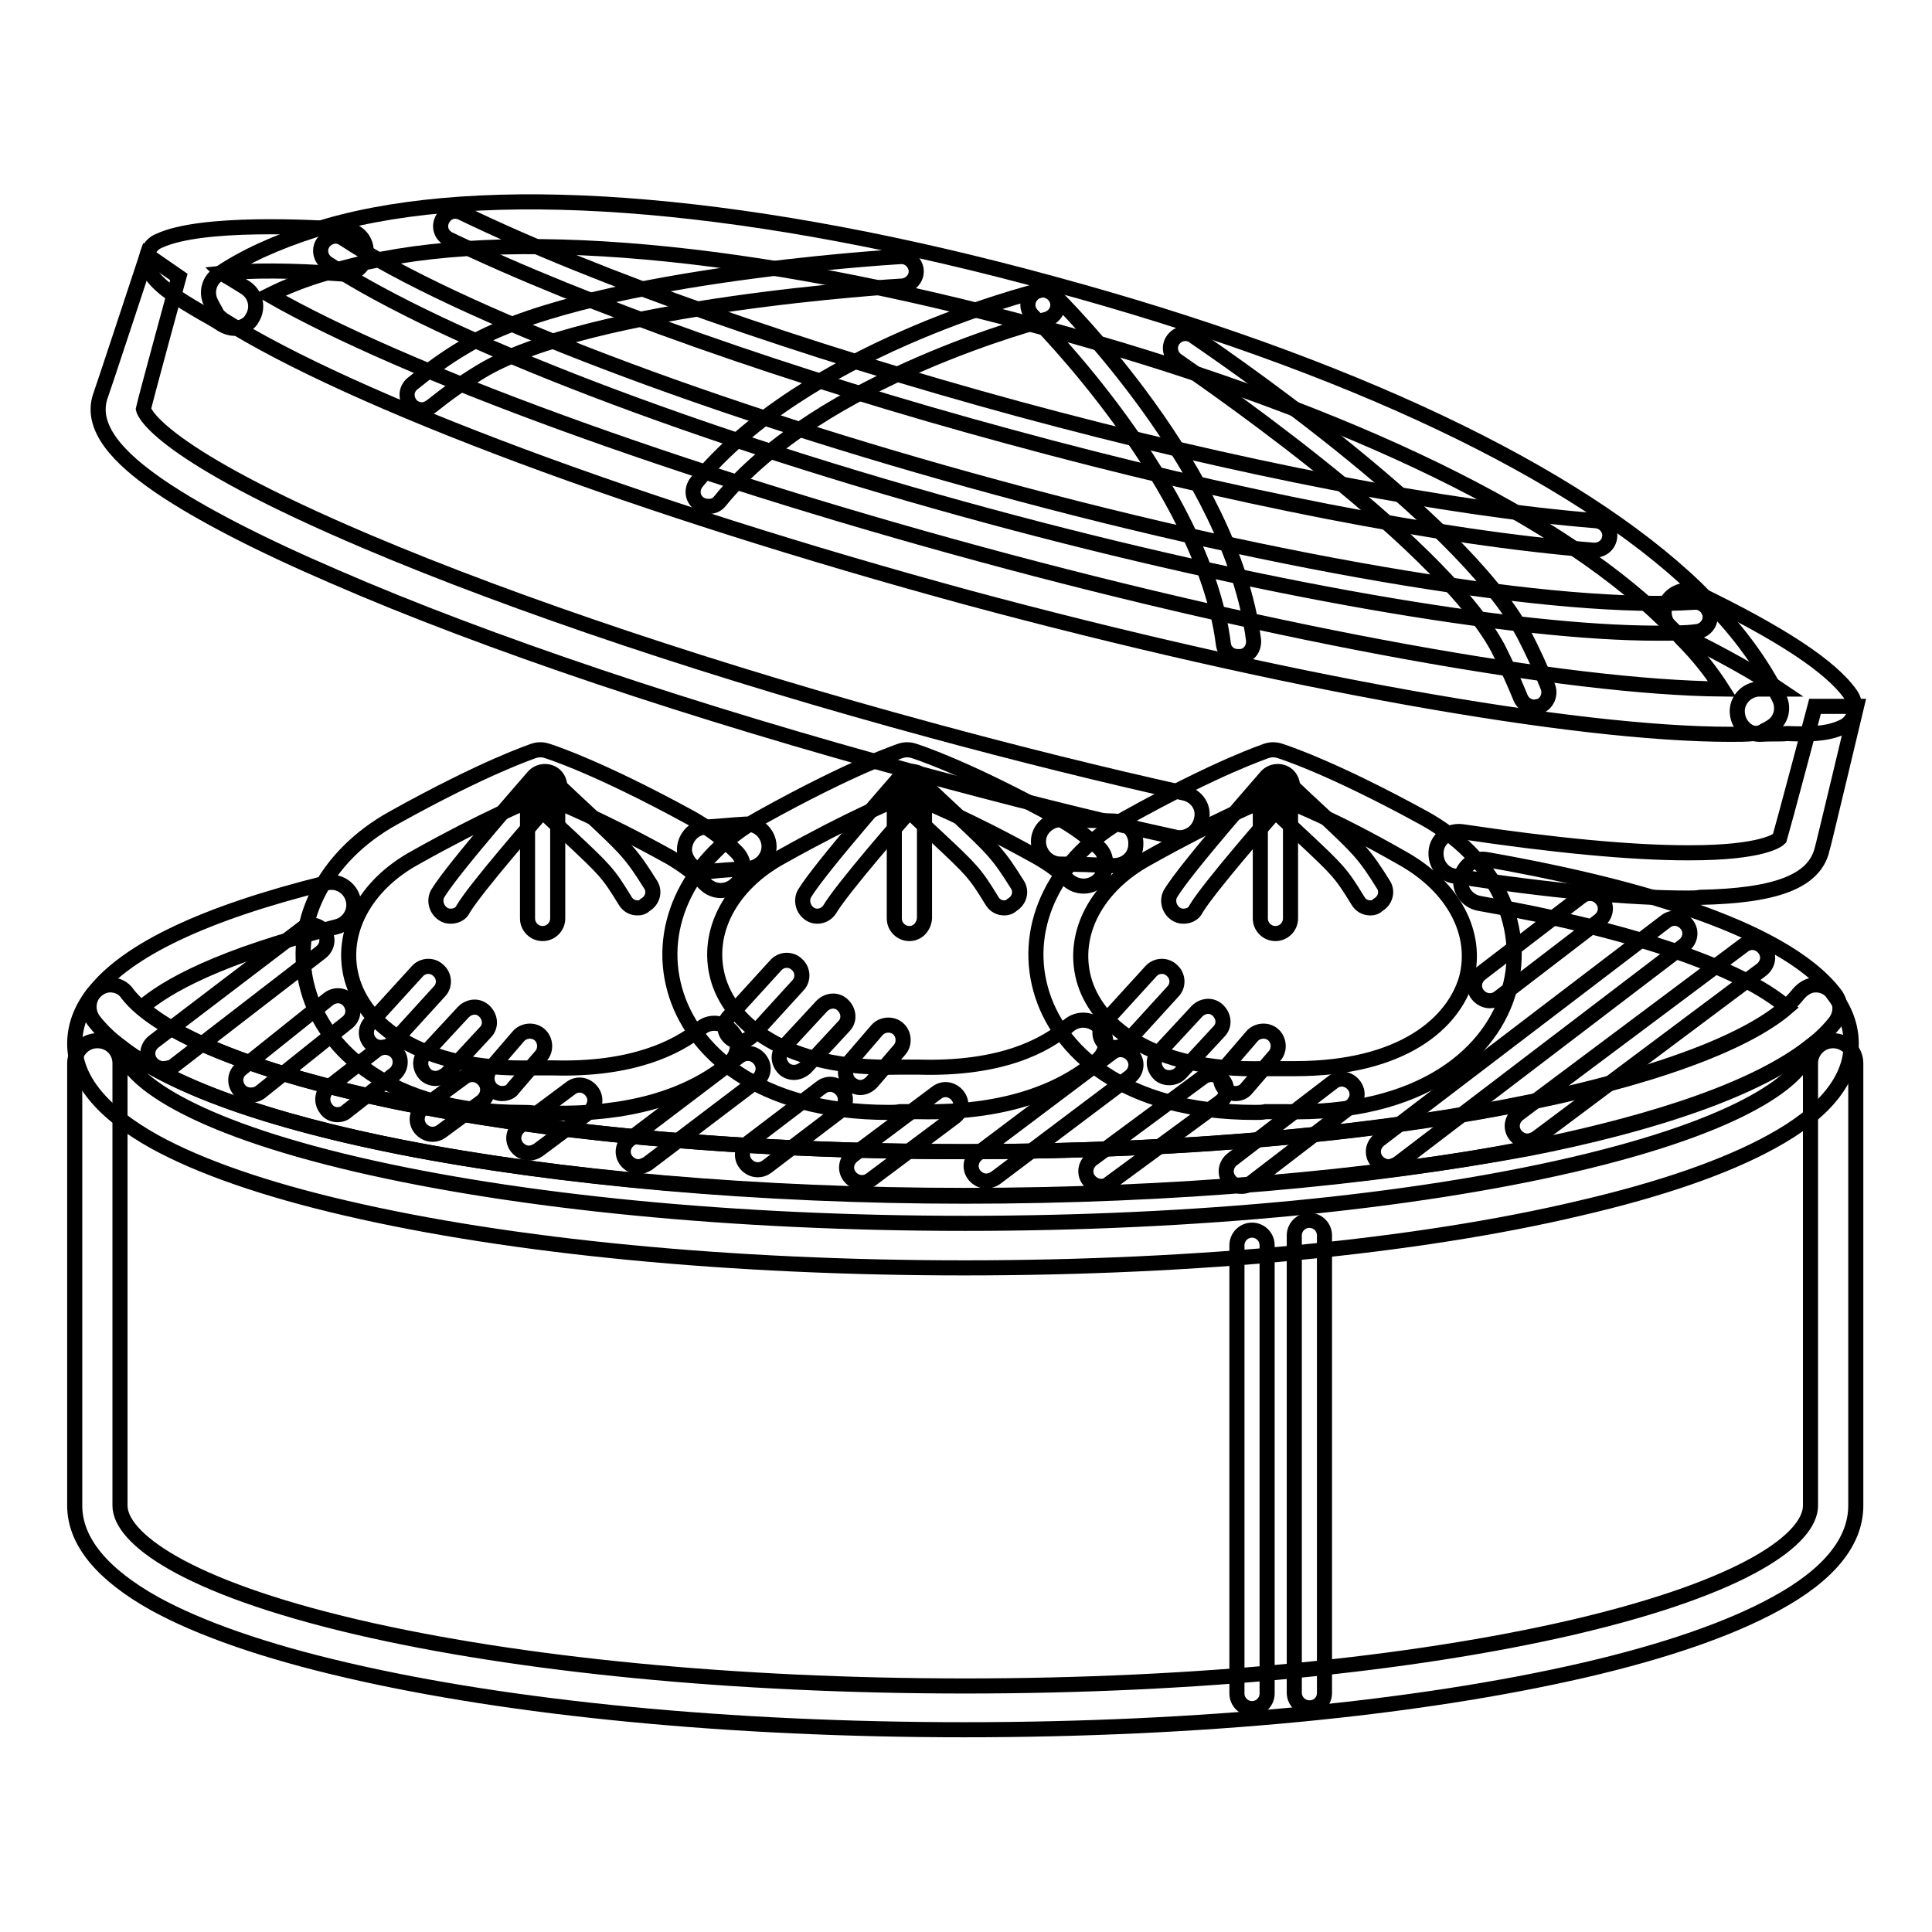 <?xml version="1.0" encoding="utf-8"?>
<!-- Svg Vector Icons : http://www.onlinewebfonts.com/icon -->
<!DOCTYPE svg PUBLIC "-//W3C//DTD SVG 1.1//EN" "http://www.w3.org/Graphics/SVG/1.1/DTD/svg11.dtd">
<svg version="1.1" xmlns="http://www.w3.org/2000/svg" xmlns:xlink="http://www.w3.org/1999/xlink" x="0px" y="0px" viewBox="0 0 256 256" enable-background="new 0 0 256 256" xml:space="preserve">
<g> <path stroke-width="2" fill-opacity="0" stroke="#000000"  d="M127.8,229.2c-30.9,0-60-2.8-81.9-7.9c-10.8-2.5-19.4-5.5-25.4-8.8c-7-3.9-10.6-8.3-10.6-13v-58.6 c0-1.6,1.3-3,3-3s3,1.3,3,3v58.6c0,4.2,8.3,10.7,31.4,16.1c21.5,5,50.1,7.8,80.6,7.8c30.4,0,59.1-2.8,80.6-7.8 c23.1-5.4,31.4-11.8,31.4-16.1v-58.6c0-1.6,1.3-3,3-3c1.6,0,3,1.3,3,3v58.6c0,4.8-3.6,9.2-10.6,13c-6,3.3-14.6,6.3-25.4,8.8 C187.8,226.4,158.7,229.2,127.8,229.2L127.8,229.2z"/> <path stroke-width="2" fill-opacity="0" stroke="#000000"  d="M127.8,168c-30.9,0-60-2.8-81.9-7.9c-10.8-2.5-19.4-5.5-25.4-8.8c-7-3.9-10.6-8.3-10.6-13 c0-2.3,0.8-4.5,2.4-6.6c0.6-0.7,1.4-1.2,2.3-1.2s1.8,0.4,2.3,1.2c7.8,10.1,49.3,20.9,110.7,20.9c61.5,0,102.9-10.8,110.7-20.9 c0.6-0.7,1.4-1.2,2.3-1.2s1.8,0.4,2.3,1.2c1.6,2.1,2.4,4.3,2.4,6.6c0,4.8-3.6,9.2-10.6,13c-6,3.3-14.6,6.3-25.4,8.8 C187.8,165.2,158.7,168,127.8,168L127.8,168z M16,138.7c0.6,4.2,9,10.4,31.3,15.6c21.5,5,50.1,7.8,80.6,7.8 c30.5,0,59.1-2.8,80.6-7.8c22.3-5.2,30.7-11.4,31.3-15.6c-8.5,6.6-24.4,10.8-37.2,13.4c-20.8,4.1-47.4,6.4-74.7,6.4 S74,156.1,53.2,152C40.3,149.5,24.4,145.2,16,138.7z M147.6,114.7h-0.1c-2.3-0.1-4.7-0.2-7-0.2c-1.6,0-2.9-1.4-2.9-3 c0-1.6,1.4-2.9,3-2.9c2.4,0.1,4.8,0.1,7.1,0.2c1.6,0.1,2.9,1.4,2.8,3.1C150.5,113.5,149.2,114.7,147.6,114.7L147.6,114.7z  M93.7,115.5c-1.5,0-2.8-1.2-3-2.7c-0.1-1.6,1.1-3.1,2.7-3.2c1.8-0.1,3.6-0.3,5.4-0.4c1.6-0.1,3,1.2,3.1,2.8c0.1,1.6-1.2,3-2.8,3.1 c-1.8,0.1-3.6,0.2-5.3,0.4H93.7z"/> <path stroke-width="2" fill-opacity="0" stroke="#000000"  d="M127.8,158.4c-27.3,0-53.8-2.3-74.7-6.4c-15-3-34.2-8.3-40.7-16.8c-0.8-1.1-0.8-2.5,0-3.6 c4.4-5.7,14.7-10.6,30.8-14.6c1.6-0.4,3.2,0.6,3.6,2.2c0.4,1.6-0.6,3.2-2.2,3.6c-15.5,3.9-22.6,7.9-25.8,10.7 c11,9.6,51.2,19.1,109,19.1c57.8,0,97.9-9.5,109-19.1c-6.1-5.3-20.7-10.3-40.8-13.8c-1.6-0.3-2.7-1.8-2.4-3.4 c0.3-1.6,1.8-2.7,3.4-2.4c17.1,3,39.1,8.5,46.2,17.9c0.8,1.1,0.8,2.5,0,3.6c-6.6,8.5-25.8,13.9-40.7,16.8 C181.6,156.1,155.1,158.4,127.8,158.4L127.8,158.4z M165.9,226.4c-1.1,0-2-0.9-2-2V165c0-1.1,0.9-2,2-2c1.1,0,2,0.9,2,2v59.4 C167.9,225.5,167,226.4,165.9,226.4L165.9,226.4z M173.5,226.3c-1.1,0-2-0.9-2-2v-60.6c0-1.1,0.9-2,2-2c1.1,0,2,0.9,2,2v60.6 C175.5,225.5,174.6,226.3,173.5,226.3z"/> <path stroke-width="2" fill-opacity="0" stroke="#000000"  d="M21.6,141.6c-0.6,0-1.2-0.3-1.6-0.8c-0.7-0.9-0.5-2.1,0.4-2.8L40.1,123c0.9-0.7,2.1-0.5,2.8,0.4 c0.7,0.9,0.5,2.1-0.4,2.8l-19.7,15.2C22.4,141.5,22,141.6,21.6,141.6z M33.2,145.1c-0.6,0-1.2-0.3-1.5-0.7 c-0.7-0.9-0.6-2.1,0.3-2.8l11.5-9.2c0.9-0.7,2.1-0.6,2.8,0.3c0.7,0.9,0.6,2.1-0.3,2.8l-11.5,9.2C34.1,145,33.7,145.1,33.2,145.1z  M44.7,147.7c-0.6,0-1.2-0.3-1.5-0.8c-0.7-0.9-0.5-2.1,0.3-2.8l6.3-4.9c0.9-0.7,2.1-0.5,2.8,0.3c0.7,0.9,0.5,2.1-0.3,2.8l-6.3,4.9 C45.6,147.6,45.1,147.7,44.7,147.7z M57.3,150.3c-0.6,0-1.2-0.3-1.6-0.8c-0.7-0.9-0.5-2.1,0.4-2.8l5.3-3.9c0.9-0.7,2.1-0.5,2.8,0.4 c0.7,0.9,0.5,2.1-0.4,2.8l-5.3,3.9C58.1,150.2,57.7,150.3,57.3,150.3z M70.1,152.8c-0.6,0-1.2-0.3-1.6-0.8 c-0.7-0.9-0.5-2.1,0.4-2.8l6.7-5c0.9-0.7,2.1-0.5,2.8,0.4c0.7,0.9,0.5,2.1-0.4,2.8l-6.7,5C71,152.6,70.5,152.8,70.1,152.8z  M84.6,154.6c-0.6,0-1.2-0.3-1.6-0.8c-0.7-0.9-0.5-2.1,0.4-2.8l14.5-11c0.9-0.7,2.1-0.5,2.8,0.4c0.7,0.9,0.5,2.1-0.4,2.8l-14.5,11 C85.4,154.4,85,154.6,84.6,154.6z M114.2,156.7c-0.6,0-1.2-0.3-1.6-0.8c-0.7-0.9-0.5-2.1,0.4-2.8l11.1-8.3c0.9-0.7,2.1-0.5,2.8,0.4 c0.7,0.9,0.5,2.1-0.4,2.8l-11.1,8.3C115,156.6,114.6,156.7,114.2,156.7z M130.7,156.5c-0.6,0-1.2-0.3-1.6-0.8 c-0.7-0.9-0.5-2.1,0.4-2.8l17.8-13.4c0.9-0.7,2.1-0.5,2.8,0.4c0.7,0.9,0.5,2.1-0.4,2.8l-17.8,13.4 C131.6,156.3,131.1,156.5,130.7,156.5z M145.9,157.2c-0.6,0-1.2-0.3-1.6-0.8c-0.7-0.9-0.5-2.1,0.4-2.8l14.6-10.8 c0.9-0.7,2.1-0.5,2.8,0.4c0.7,0.9,0.5,2.1-0.4,2.8L147,156.8C146.7,157.1,146.3,157.2,145.9,157.2z M164.5,157.2 c-0.6,0-1.2-0.3-1.6-0.8c-0.7-0.9-0.5-2.1,0.4-2.8l13.3-10.2c0.9-0.7,2.1-0.5,2.8,0.4c0.7,0.9,0.5,2.1-0.4,2.8l-13.3,10.2 C165.3,157.1,164.9,157.2,164.5,157.2L164.5,157.2z M197.4,132.6c-0.6,0-1.2-0.3-1.6-0.8c-0.7-0.9-0.5-2.1,0.4-2.8l13.3-10.2 c0.9-0.7,2.1-0.5,2.8,0.4c0.7,0.9,0.5,2.1-0.4,2.8l-13.3,10.2C198.2,132.5,197.8,132.6,197.4,132.6L197.4,132.6z M184,154.6 c-0.6,0-1.2-0.3-1.6-0.8c-0.7-0.9-0.5-2.1,0.4-2.8l37.9-28.9c0.9-0.7,2.1-0.5,2.8,0.4c0.7,0.9,0.5,2.1-0.4,2.8l-37.9,28.9 C184.8,154.4,184.4,154.6,184,154.6L184,154.6z M202.4,151.2c-0.6,0-1.2-0.3-1.6-0.8c-0.7-0.9-0.5-2.1,0.4-2.8l29.8-22.3 c0.9-0.7,2.1-0.5,2.8,0.4c0.7,0.9,0.5,2.1-0.4,2.8l-29.8,22.3C203.3,151,202.8,151.2,202.4,151.2L202.4,151.2z M100.4,155 c-0.6,0-1.2-0.3-1.6-0.8c-0.7-0.9-0.5-2.1,0.4-2.8l9.6-7.3c0.9-0.7,2.1-0.5,2.8,0.4c0.7,0.9,0.5,2.1-0.4,2.8l-9.6,7.3 C101.2,154.9,100.8,155,100.4,155z"/> <path stroke-width="2" fill-opacity="0" stroke="#000000"  d="M69.2,147.4c-17.6,0-26.2-8.3-28.4-16.3c-2.4-8.6,2.1-17.6,11.3-22.7c12.4-6.9,18.4-8.8,18.6-8.9 c0.6-0.2,1.2-0.2,1.8,0c0.3,0.1,6.7,2.1,19.1,8.9c2.3,1.3,4.3,2.8,6,4.5c1.2,1.2,1.2,3,0,4.2c-1.2,1.2-3,1.2-4.2,0 c-1.3-1.3-2.9-2.5-4.6-3.5c-9.2-5.1-15-7.4-17-8.2c-2,0.8-7.6,3.1-16.7,8.2c-6.8,3.7-10.1,10-8.5,16c1.6,6,8.8,12.3,24,11.9 c0.9,0,1.8,0,2.7,0c10.5,0.3,16.4-2.7,19.5-5.2c1.2-1.1,3.1-0.9,4.2,0.4c1.1,1.2,0.9,3.1-0.4,4.2c-5.6,4.6-13.6,6.8-23.4,6.6 c-0.8,0-1.6,0-2.4,0C70.2,147.4,69.7,147.4,69.2,147.4z"/> <path stroke-width="2" fill-opacity="0" stroke="#000000"  d="M84.5,120.3c-0.7,0-1.3-0.3-1.7-1c-2.2-3.6-2.6-4-7.3-8.4c-1.3-1.2-2.9-2.7-4.9-4.6c-0.8-0.8-0.8-2-0.1-2.8 c0.8-0.8,2-0.8,2.8-0.1c2,1.9,3.6,3.4,4.9,4.6c4.8,4.5,5.5,5.2,8,9.2c0.6,0.9,0.3,2.1-0.7,2.7C85.2,120.2,84.9,120.3,84.5,120.3z" /> <path stroke-width="2" fill-opacity="0" stroke="#000000"  d="M59.7,121.4c-0.4,0-0.7-0.1-1-0.3c-0.9-0.6-1.2-1.8-0.7-2.7c2.2-3.6,12.3-15,12.7-15.5 c0.7-0.8,2-0.9,2.8-0.2c0.8,0.7,0.9,2,0.2,2.8c-2.9,3.2-10.6,12.1-12.3,14.9C61.1,121.1,60.4,121.4,59.7,121.4z"/> <path stroke-width="2" fill-opacity="0" stroke="#000000"  d="M71.9,123.7c-1.1,0-2-0.9-2-2v-15.6c0-1.1,0.9-2,2-2c1.1,0,2,0.9,2,2v15.6C73.9,122.8,73,123.7,71.9,123.7z  M50.5,138.8c-0.5,0-1-0.2-1.3-0.5c-0.8-0.7-0.9-2-0.1-2.8l6.2-6.8c0.7-0.8,2-0.9,2.8-0.1c0.8,0.7,0.9,2,0.1,2.8l-6.2,6.8 C51.6,138.6,51.1,138.8,50.5,138.8z M57.7,142.9c-0.5,0-1-0.2-1.3-0.5c-0.8-0.8-0.9-2-0.1-2.8l5.1-5.5c0.8-0.8,2-0.9,2.8-0.1 c0.8,0.8,0.9,2,0.1,2.8l-5.1,5.5C58.8,142.6,58.3,142.9,57.7,142.9z M66.5,144.9c-0.5,0-0.9-0.2-1.3-0.5c-0.8-0.7-0.9-2-0.2-2.8 l3.7-4.3c0.7-0.8,2-0.9,2.8-0.2s0.9,2,0.2,2.8l-3.7,4.3C67.7,144.7,67.1,144.9,66.5,144.9z M98,138c-0.5,0-1-0.2-1.3-0.5 c-0.8-0.7-0.9-2-0.1-2.8l6.2-6.8c0.7-0.8,2-0.9,2.8-0.1c0.8,0.7,0.9,2,0.1,2.8l-6.2,6.8C99,137.8,98.5,138,98,138z M105.2,142.1 c-0.5,0-1-0.2-1.3-0.5c-0.8-0.8-0.9-2-0.1-2.8l5.1-5.5c0.8-0.8,2-0.9,2.8-0.1c0.8,0.8,0.9,2,0.1,2.8l-5.1,5.5 C106.2,141.9,105.7,142.1,105.2,142.1L105.2,142.1z M114,144.1c-0.5,0-0.9-0.2-1.3-0.5c-0.8-0.7-0.9-2-0.2-2.8l3.7-4.3 c0.7-0.8,2-0.9,2.8-0.2c0.8,0.7,0.9,2,0.2,2.8l-3.7,4.3C115,143.9,114.5,144.1,114,144.1z M147.7,138.8c-0.5,0-1-0.2-1.3-0.5 c-0.8-0.7-0.9-2-0.1-2.8l6.2-6.8c0.7-0.8,2-0.9,2.8-0.1c0.8,0.7,0.9,2,0.1,2.8l-6.2,6.8C148.8,138.6,148.3,138.8,147.7,138.8z  M154.9,142.8c-0.5,0-1-0.2-1.3-0.5c-0.8-0.8-0.9-2-0.1-2.8l5.1-5.5c0.8-0.8,2-0.9,2.8-0.1c0.8,0.8,0.9,2,0.1,2.8l-5.1,5.5 C156,142.6,155.5,142.8,154.9,142.8L154.9,142.8z M163.7,144.9c-0.5,0-0.9-0.2-1.3-0.5c-0.8-0.7-0.9-2-0.2-2.8l3.7-4.3 c0.7-0.8,2-0.9,2.8-0.2c0.8,0.7,0.9,2,0.2,2.8l-3.7,4.3C164.8,144.7,164.3,144.9,163.7,144.9z"/> <path stroke-width="2" fill-opacity="0" stroke="#000000"  d="M117.8,147.4c-17.6,0-26.2-8.3-28.4-16.3c-2.4-8.6,2.1-17.6,11.3-22.7c12.4-6.9,18.4-8.8,18.6-8.9 c0.6-0.2,1.2-0.2,1.8,0c0.3,0.1,6.7,2.1,19.1,8.9c2,1.1,3.8,2.4,5.4,3.9c1.2,1.1,1.2,3,0.1,4.2c-1.1,1.2-3,1.2-4.2,0.1 c-1.2-1.2-2.6-2.2-4.2-3.1c-9.2-5.1-15-7.4-17-8.2c-2,0.8-7.6,3.1-16.7,8.2c-6.8,3.7-10.1,10-8.5,16c1.6,6,8.8,12.3,24,11.9 c0.9,0,1.8,0,2.7,0c10.8,0.3,16.7-2.8,19.8-5.5c1.3-1.1,3.1-0.9,4.2,0.3c1.1,1.3,0.9,3.1-0.3,4.2c-3.9,3.4-11.1,7.2-23.8,6.9 c-0.8,0-1.6,0-2.4,0C118.8,147.4,118.3,147.4,117.8,147.4z"/> <path stroke-width="2" fill-opacity="0" stroke="#000000"  d="M133.1,120.3c-0.7,0-1.3-0.3-1.7-1c-2.2-3.6-2.6-4-7.3-8.4c-1.3-1.2-2.9-2.7-4.9-4.6 c-0.8-0.8-0.8-2-0.1-2.8c0.8-0.8,2-0.8,2.8-0.1c2,1.9,3.6,3.4,4.9,4.6c4.8,4.5,5.5,5.2,8,9.2c0.6,0.9,0.3,2.1-0.7,2.7 C133.8,120.2,133.4,120.3,133.1,120.3z"/> <path stroke-width="2" fill-opacity="0" stroke="#000000"  d="M108.3,121.4c-0.4,0-0.7-0.1-1-0.3c-0.9-0.6-1.2-1.8-0.7-2.7c2.2-3.6,12.3-15,12.7-15.5 c0.7-0.8,2-0.9,2.8-0.2c0.8,0.7,0.9,2,0.2,2.8c-2.9,3.2-10.6,12.1-12.3,14.9C109.6,121.1,108.9,121.4,108.3,121.4z"/> <path stroke-width="2" fill-opacity="0" stroke="#000000"  d="M120.5,123.7c-1.1,0-2-0.9-2-2v-15.6c0-1.1,0.9-2,2-2c1.1,0,2,0.9,2,2v15.6 C122.4,122.8,121.6,123.7,120.5,123.7z M166.3,147.4c-17.6,0-26.2-8.3-28.4-16.3c-2.4-8.6,2.1-17.6,11.3-22.7 c12.4-6.9,18.4-8.8,18.6-8.9c0.6-0.2,1.2-0.2,1.8,0c0.3,0.1,6.7,2.1,19.1,8.9c9.2,5.1,13.7,14,11.3,22.7 c-2.2,8.2-11.3,16.7-29.9,16.2c-0.8,0-1.6,0-2.4,0C167.3,147.4,166.8,147.4,166.3,147.4L166.3,147.4z M168.8,105.5 c-2,0.8-7.6,3.1-16.7,8.2c-6.8,3.7-10.1,10-8.5,16c1.6,6,8.8,12.3,24,11.9c0.9,0,1.8,0,2.7,0c0.5,0,0.9,0,1.3,0 c14.3,0,21-6.1,22.7-11.9c1.6-6-1.7-12.2-8.5-16C176.7,108.5,170.9,106.2,168.8,105.5L168.8,105.5z"/> <path stroke-width="2" fill-opacity="0" stroke="#000000"  d="M181.6,120.3c-0.7,0-1.3-0.3-1.7-1c-2.2-3.6-2.6-4-7.3-8.4c-1.3-1.2-2.9-2.7-4.9-4.6 c-0.8-0.8-0.8-2-0.1-2.8c0.8-0.8,2-0.8,2.8-0.1c2,1.9,3.6,3.4,4.9,4.6c4.8,4.5,5.5,5.2,8,9.2c0.6,0.9,0.3,2.1-0.7,2.7 C182.3,120.2,182,120.3,181.6,120.3z"/> <path stroke-width="2" fill-opacity="0" stroke="#000000"  d="M156.8,121.4c-0.4,0-0.7-0.1-1-0.3c-0.9-0.6-1.2-1.8-0.7-2.7c2.2-3.6,12.3-15,12.7-15.5 c0.7-0.8,2-0.9,2.8-0.2c0.8,0.7,0.9,2,0.2,2.8c-2.9,3.2-10.6,12.1-12.3,14.9C158.2,121.1,157.5,121.4,156.8,121.4z"/> <path stroke-width="2" fill-opacity="0" stroke="#000000"  d="M169,123.7c-1.1,0-2-0.9-2-2v-15.6c0-1.1,0.9-2,2-2c1.1,0,2,0.9,2,2v15.6C171,122.8,170.1,123.7,169,123.7z  M223.6,119c-7.8,0-18.4-1-30.8-2.9c-1.6-0.2-2.7-1.7-2.5-3.4c0.2-1.6,1.7-2.7,3.4-2.5c12.1,1.8,22.4,2.8,29.9,2.8h0.3 c9.7,0,11.7-1.7,11.9-1.9c0.4-1.3,4.7-17.5,4.7-17.5h5.5c0,0-4.5,18.9-4.6,19.1c-1.1,4.1-6.1,6-16.1,6.2 C224.8,119,224.2,119,223.6,119L223.6,119z M156.3,111c-0.2,0-0.4,0-0.7-0.1c-11-2.4-22.3-5.3-33.8-8.4 c-29.8-8.1-57.3-17.3-77.5-26.1c-10-4.3-17.7-8.3-22.9-11.8c-4.1-2.8-9.5-7.1-8.2-11.8c0.1-0.2,6.3-19,6.3-19l4.2,2.9 c0,0-4.4,16.1-4.7,17.5c0.1,0.5,2.1,5.9,29.7,17.6c19.8,8.4,46.4,17.3,74.8,25c11.4,3.1,22.7,5.9,33.5,8.3c1.6,0.4,2.6,1.9,2.2,3.5 C158.9,110,157.7,111,156.3,111L156.3,111z"/> <path stroke-width="2" fill-opacity="0" stroke="#000000"  d="M229.3,97.3c-20.8,0-59.8-7-101-18.1c-43.7-11.9-81.5-26-98.7-36.8c-0.4-0.3-0.8-0.6-1-1.1 c-0.3-0.5-0.5-0.9-0.7-1.3c-0.6-1.3-0.2-2.9,1.1-3.7c3.4-2.3,7.6-4.2,12.6-5.8c1.2-0.4,2.6-0.8,3.8-1.1c21.5-5.4,55-2.5,94.1,8.2 c39.1,10.6,69.3,25,85.3,40.4c0.9,0.9,1.7,1.7,2.5,2.6c3.8,4,6.6,8.1,8.5,12c0.6,1.3,0.2,2.9-1.1,3.7c-0.3,0.2-0.5,0.3-0.9,0.5 c-0.4,0.3-0.9,0.4-1.4,0.4C231.4,97.3,230.4,97.3,229.3,97.3z M35.7,39.1c17.8,10.2,54,23.4,94.1,34.3 c40.1,10.9,77.9,17.7,98.4,17.9c-1.4-2.2-3.2-4.5-5.4-6.7c-0.7-0.8-1.5-1.6-2.3-2.4c-15.2-14.8-44.6-28.6-82.7-38.9 c-38.2-10.4-70.6-13.3-91.1-8.1c-1.2,0.3-2.4,0.6-3.5,1C40.4,37,37.9,38,35.7,39.1z"/> <path stroke-width="2" fill-opacity="0" stroke="#000000"  d="M219.7,83.9c-19.3,0-53.1-5.9-88.6-15.5C92.6,58,59,45.1,43.4,34.9c-0.9-0.6-1.2-1.8-0.6-2.7 c0.6-0.9,1.8-1.2,2.7-0.6c15,9.9,49,22.8,86.6,33c38.5,10.5,74.8,16.4,92.4,15.2c1.1-0.1,2,0.8,2.1,1.8c0.1,1.1-0.8,2-1.8,2.1 C223.3,83.9,221.5,83.9,219.7,83.9L219.7,83.9z"/> <path stroke-width="2" fill-opacity="0" stroke="#000000"  d="M211.3,72.9h-0.2c-20.1-1.6-48.2-7.1-77.2-15c-29.2-7.9-56.3-17.5-74.4-26.2c-1-0.5-1.4-1.6-0.9-2.6 s1.6-1.4,2.6-0.9C79.2,36.9,106,46.3,135,54.2c28.8,7.8,56.6,13.2,76.5,14.8c1.1,0.1,1.9,1.1,1.8,2.1 C213.2,72.2,212.3,72.9,211.3,72.9z"/> <path stroke-width="2" fill-opacity="0" stroke="#000000"  d="M203.3,93.7c-0.8,0-1.5-0.5-1.8-1.2c-0.9-2.2-1.9-4.4-3-6.6c-8-14.9-42.2-37.8-42.5-38.1 c-0.9-0.6-1.2-1.8-0.6-2.7c0.6-0.9,1.8-1.2,2.7-0.6c1.4,1,35.3,23.7,43.8,39.5c1.2,2.3,2.3,4.7,3.2,7c0.4,1-0.1,2.2-1.1,2.6 C203.7,93.6,203.5,93.7,203.3,93.7z"/> <path stroke-width="2" fill-opacity="0" stroke="#000000"  d="M55.9,54.3c-0.6,0-1.2-0.3-1.5-0.7c-0.7-0.9-0.6-2.1,0.3-2.8c2.1-1.7,4.4-3.4,6.8-4.8 c15.3-9.4,56.1-11.9,57.8-12c1.1-0.1,2,0.8,2.1,1.8c0.1,1.1-0.8,2-1.8,2.1c-0.4,0-41.5,2.5-56,11.4c-2.3,1.4-4.4,2.9-6.4,4.5 C56.8,54.1,56.4,54.3,55.9,54.3L55.9,54.3z"/> <path stroke-width="2" fill-opacity="0" stroke="#000000"  d="M93.9,67.1c-0.4,0-0.9-0.1-1.3-0.4c-0.9-0.7-1-1.9-0.3-2.8c14.2-17.4,44.1-25.1,45.4-25.4 c1.1-0.3,2.1,0.4,2.4,1.4c0.3,1.1-0.4,2.1-1.4,2.4c-0.3,0.1-30,7.7-43.3,24.1C95,66.9,94.5,67.1,93.9,67.1z"/> <path stroke-width="2" fill-opacity="0" stroke="#000000"  d="M164,87c-1,0-1.8-0.7-1.9-1.7c-2.7-21.1-25.1-43.3-25.3-43.5c-0.8-0.8-0.8-2,0-2.8c0.8-0.8,2-0.8,2.8,0 c1,1,23.6,23.3,26.5,45.8c0.1,1.1-0.6,2.1-1.7,2.2C164.1,87,164.1,87,164,87z"/> <path stroke-width="2" fill-opacity="0" stroke="#000000"  d="M31,43.5c-0.5,0-1.1-0.2-1.6-0.5c-0.9-0.6-1.8-1.1-2.7-1.6c-2.9-1.7-5.4-3.2-6.7-5.1 c-0.5-0.7-0.7-1.6-0.5-2.5c0.2-0.9,0.8-1.6,1.6-1.9c5.6-2.6,20.3-1.8,24.7-1.5c1.6,0.1,2.9,1.5,2.7,3.2c-0.1,1.6-1.5,2.9-3.2,2.7 c-6.7-0.5-12.1-0.5-15.9-0.1c0.1,0.1,0.2,0.1,0.3,0.2c0.9,0.5,1.8,1.1,2.8,1.7c1.4,0.9,1.8,2.7,0.9,4.1C33,43,32,43.5,31,43.5 L31,43.5z"/> <path stroke-width="2" fill-opacity="0" stroke="#000000"  d="M233.2,97.3c-1.6,0-2.9-1.2-3-2.9c-0.1-1.6,1.2-3,2.8-3.1c1,0,1.9,0,2.7,0c-2.8-1.9-7.1-4.4-13.5-7.5 c-1.5-0.7-2.1-2.5-1.4-3.9c0.7-1.4,2.5-2.1,3.9-1.4c11.2,5.4,17.9,9.8,20.5,13.5c0.5,0.7,0.7,1.6,0.5,2.5c-0.2,0.9-0.9,1.6-1.7,1.9 c-2,0.9-4.4,0.9-7.2,0.8C235.8,97.3,234.6,97.2,233.2,97.3L233.2,97.3z"/></g>
</svg>